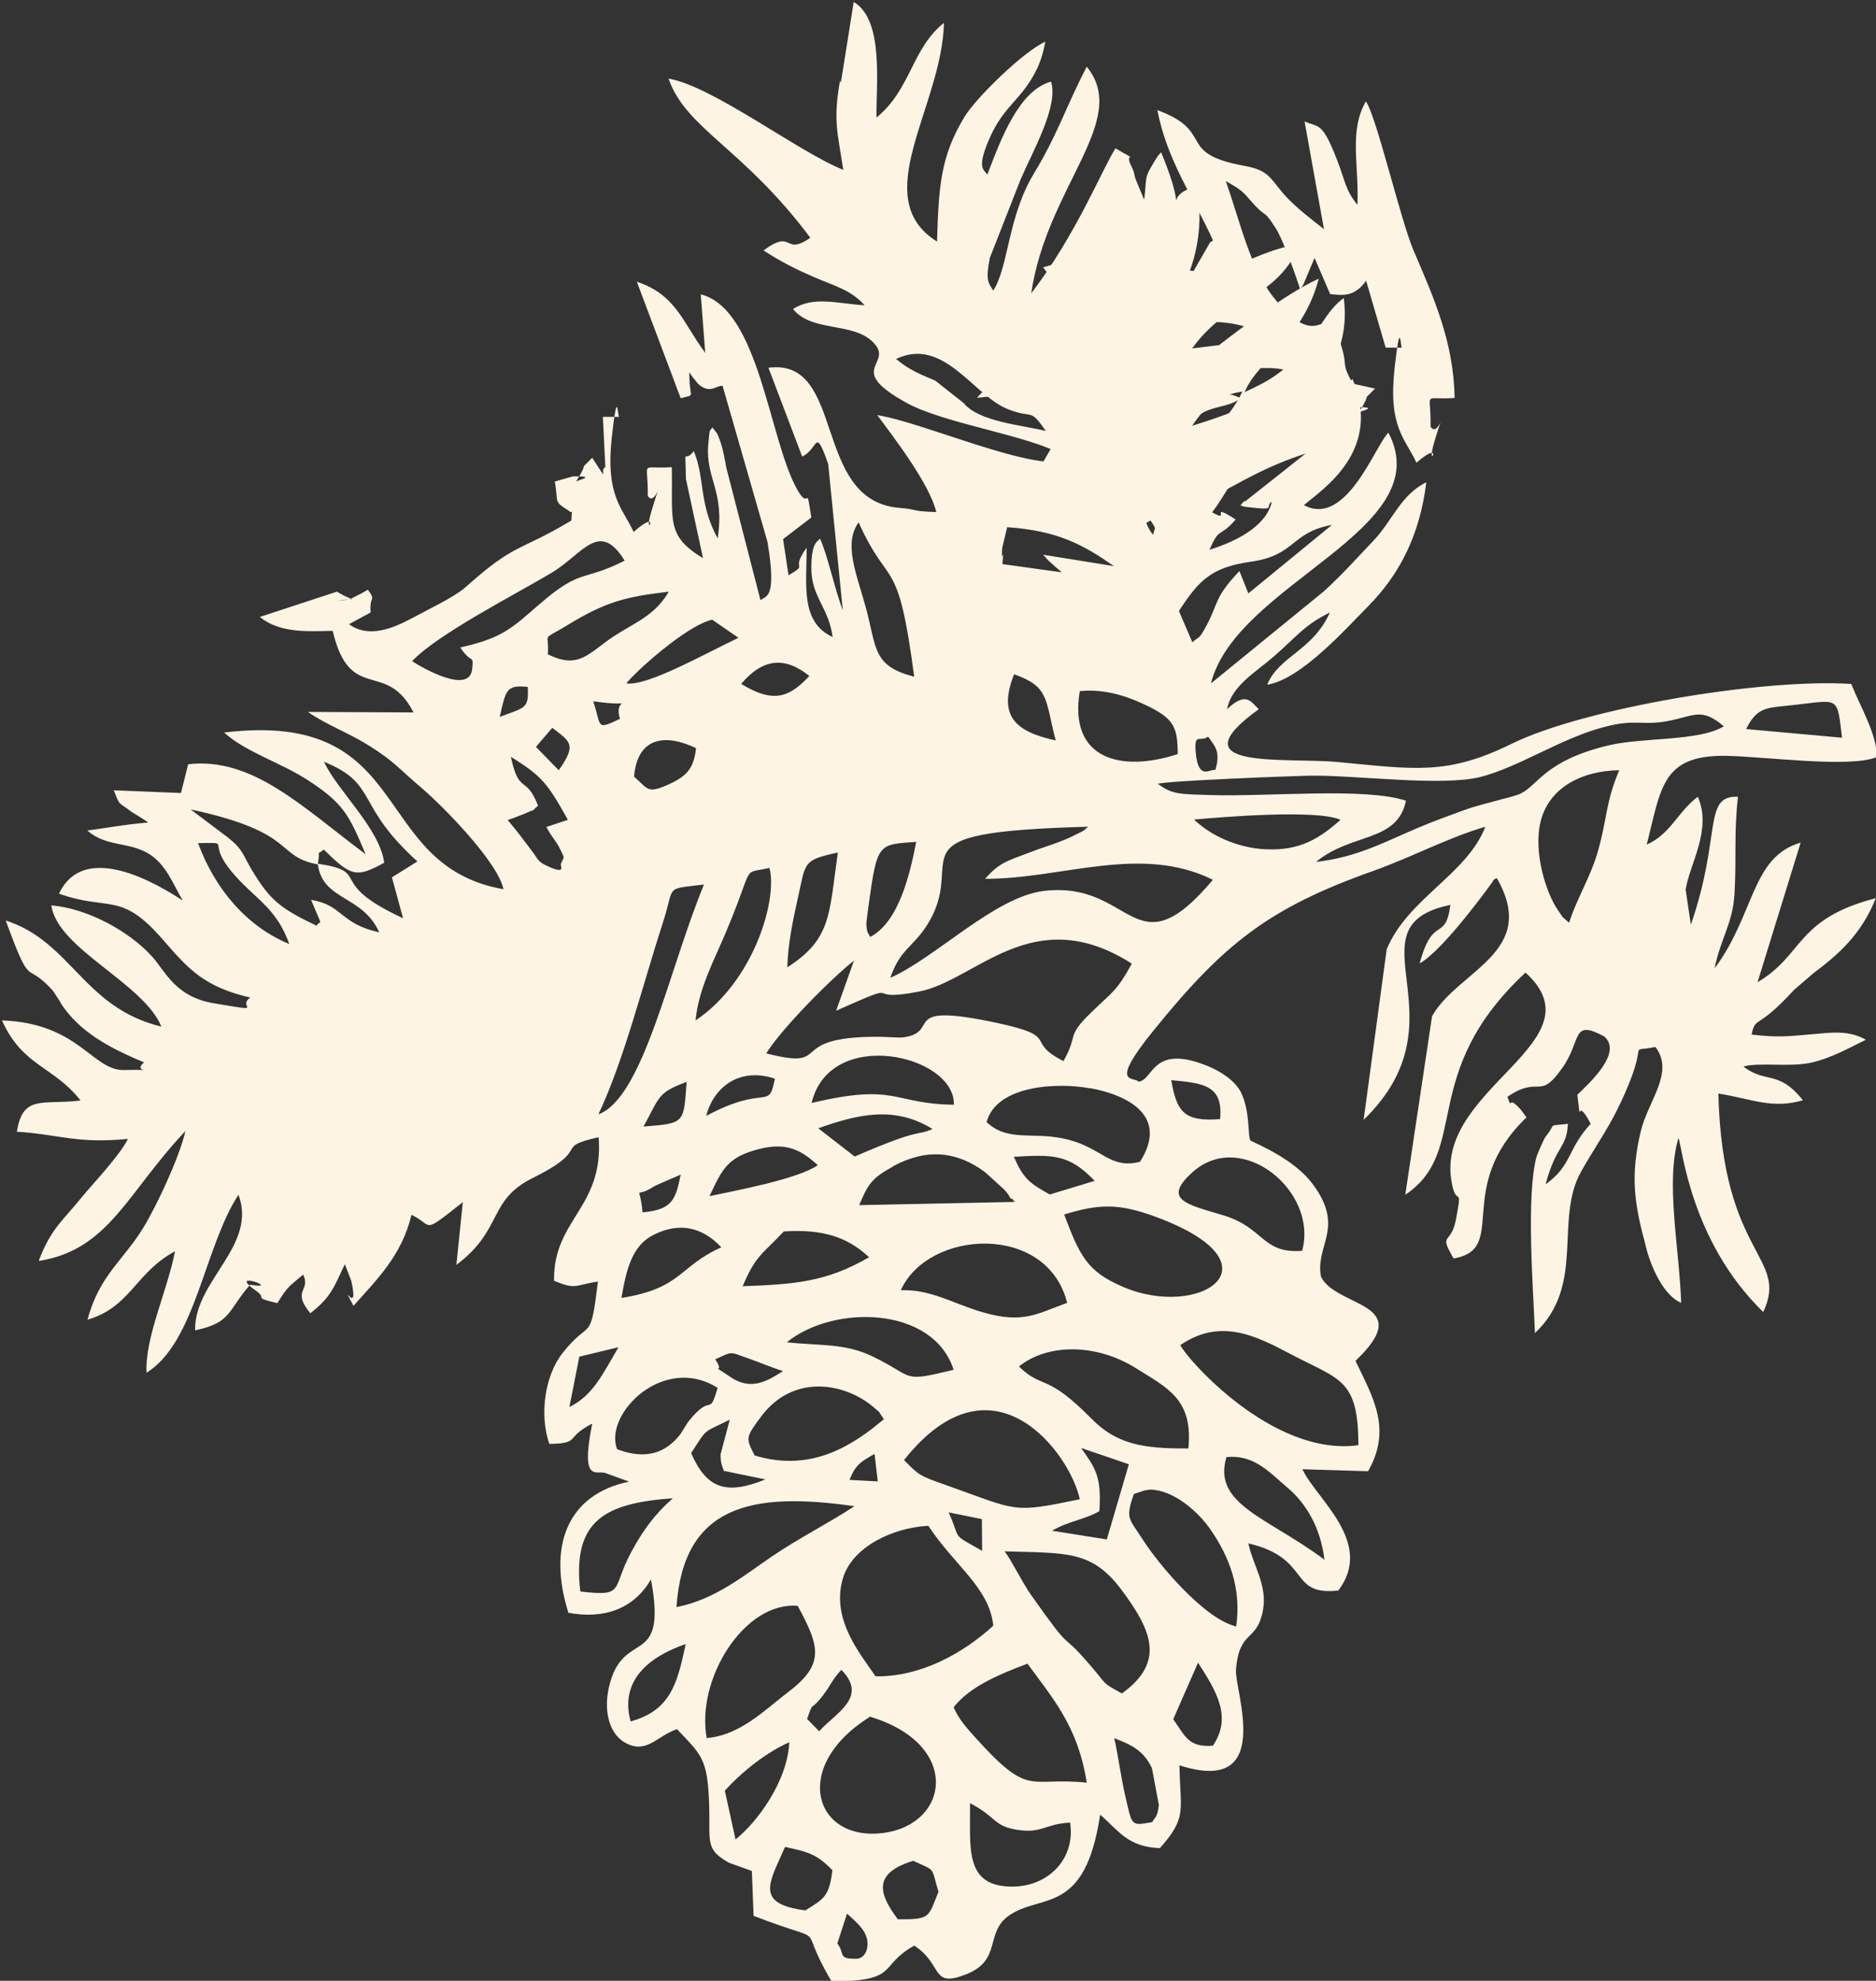 <?xml version="1.0" encoding="UTF-8"?> <!-- Creator: CorelDRAW 2020 (64-Bit) --> <svg xmlns="http://www.w3.org/2000/svg" xmlns:xlink="http://www.w3.org/1999/xlink" xmlns:xodm="http://www.corel.com/coreldraw/odm/2003" xml:space="preserve" width="22.085mm" height="23.311mm" style="shape-rendering:geometricPrecision; text-rendering:geometricPrecision; image-rendering:optimizeQuality; fill-rule:evenodd; clip-rule:evenodd" viewBox="0 0 75.68 79.88"><rect x="0" y="0" width="75.68" height="79.88" fill="#333333" stroke="none"/> <defs> <style type="text/css"> <![CDATA[ .fil0 {fill:#fef4e4} ]]> </style> </defs> <g id="Слой_x0020_1">  <g id="_1501163335984"> <path class="fil0" d="M34.18 77.18c0.42,0.38 0.92,0.78 0.8,1.39 -0.05,0.24 -0.21,0.42 -0.44,0.42 -0.76,0.01 -0.44,-0.19 -0.76,-0.62l0.39 -1.2zm2.04 0.22c-0.76,-1.02 -1.04,-1.85 0.62,-2.36 0.95,0.44 0.7,0.21 1.02,1.25 -0.42,1.02 -0.3,1.12 -1.63,1.11zm-4.55 -2.92c0.93,0.2 1.28,0.29 1.91,0.94 -0.13,1.08 -0.36,1.16 -1.09,1.62 -2.07,-0.27 -1.45,-1.12 -0.82,-2.56zm7.47 -1.76c1.02,0.53 0.94,0.89 1.78,1.05 1.1,0.21 1.2,-0.22 2.25,-0.27 0.22,1.43 -0.84,2.55 -2.28,2.58 -2.03,0.03 -1.73,-1.59 -1.76,-3.36zm-4.04 -3.49c3.7,1.11 3.21,4.36 0.51,4.69 -2.77,0.34 -3.72,-2.7 -0.51,-4.69zm-5.43 4.94l-0.43 -1.96c0.75,-0.82 1.73,-1.57 2.6,-1.95 -0.07,1.58 -1.31,3.24 -2.16,3.91zm15.29 -4.07c0.74,0.28 1.18,0.52 1.51,1.2l0.28 1.49c-0.06,0.51 -0.15,0.48 -0.27,0.69 -0.89,0.16 -0.8,0.16 -1.1,-1.12 -0.16,-0.7 -0.28,-1.62 -0.43,-2.26zm2.37 -0.77l1 -2.28c0.77,1.19 1.37,2.2 0.6,3.35 -0.97,0.07 -1.1,-0.35 -1.6,-1.07zm-8.86 -0.48c0.67,-0.86 1.9,-1.35 2.98,-1.76 1,1.38 2.04,2.52 2.39,4.8 -2.39,-0.25 -2.27,0.65 -4.53,-1.86 -0.37,-0.42 -0.62,-0.69 -0.84,-1.18zm-5.43 0.96l-0.48 -0.49c0.28,-0.81 0.09,-0.22 0.67,-0.99 0.33,-0.44 0.3,-0.54 0.71,-0.99 1.1,1.1 -0.23,1.74 -0.9,2.48zm-4.53 0.29c-0.44,-2.4 1.53,-5.53 3.67,-5.34 0.9,1.66 1.11,2.36 -0.44,3.52 -0.87,0.66 -1.89,1.71 -3.24,1.81zm-3.07 -0.68c-0.45,-1.64 0.73,-2.61 2.22,-3.12 -0.34,1.65 -0.64,2.68 -2.22,3.12zm12.01 -7.89c1.04,1.59 2.47,2.5 2.62,4.03 -1.2,1.1 -2.92,2.07 -4.75,2.04 -0.56,-0.84 -1.83,-2.29 -1.31,-3.97 0.38,-1.24 1.98,-2.02 3.44,-2.1zm3.08 1.03c2.46,0.08 3.51,-0.06 4.71,1.55 1.21,1.62 1.79,2.91 0.02,4.18 -0.86,-0.47 -0.56,-0.31 -1.3,-1.16 -1.32,-1.53 -0.55,-0.24 -2.38,-2.83 -0.33,-0.47 -0.81,-1.44 -1.06,-1.75zm5.2 -2.31l0.46 -0.15c0.05,-0 0.17,-0.03 0.23,-0.03 0.93,0.03 1.9,0.87 2.42,1.62 0.74,1.08 1.25,2.34 1.03,3.9 -1.28,-0.3 -3.12,-2.49 -3.76,-3.49 -0.57,-0.89 -0.72,-0.84 -0.37,-1.85zm-7.46 0.74l1.34 0.27 0.01 1.28c-1.3,-0.74 -0.82,-0.38 -1.35,-1.55zm-10.98 3.82c0.28,-4.13 3.06,-4.66 7.18,-4.07 -0.98,0.65 -2.23,1.28 -3.32,2.02 -1.09,0.74 -2.3,1.75 -3.86,2.05zm-3.88 -0.63c-0.34,-2.9 1.03,-3.56 3.73,-3.76 -0.72,0.65 -1.18,1.25 -1.68,2.18 -0.81,1.51 -0.22,1.79 -2.05,1.58zm26.06 -5.42c1.12,-0.11 1.71,0.59 2.49,1.25 0.71,0.61 1.31,1.56 1.47,2.89 -2.27,-1.71 -4.54,-2.22 -3.95,-4.15zm-14.19 -0.13l0.13 1.11 -1.14 -0.06c0.23,-0.58 0.42,-0.72 1,-1.04zm1.19 0.25c3.6,-4.54 6.72,-0.22 7.09,1.58 -2.76,0.57 -2.44,0.48 -5.42,-0.58 -1.06,-0.37 -1.07,-0.39 -1.68,-1.01zm7.14 -0.49l1.93 0.66 -0.89 3.03 -2.21 -0.35c0.68,-0.4 1.31,-0.44 1.91,-0.79 0.09,-1.4 -0.15,-1.72 -0.74,-2.55zm-14.39 0.93l1.66 0.34c-1.58,0.64 -2.37,0.38 -3,-1.06 0.69,-1.06 0.45,-0.79 1.56,-1.35l-0.37 1.39c-0.01,0.43 0.1,0.55 0.14,0.69zm1.22 -0.63c-0.35,-0.7 -0.38,-0.7 0.26,-1.56 1.33,-1.78 3.42,-1.33 4.52,-0.4 0.41,0.35 0.12,0.07 0.44,0.5 -1.16,0.97 -2.86,2.19 -5.23,1.46zm-5.55 -0.26c-0.53,-1.42 1.89,-3.84 4.06,-2.46 -0.37,1.25 -0.19,0.12 -1.19,1.37l-0.22 0.35c-0.03,0.05 -0.07,0.12 -0.11,0.17 -0.56,0.7 -1.34,1.04 -2.54,0.58zm16.21 -3.32c1.19,-0.96 3.16,-0.91 4.7,0.05 1.29,0.81 2.34,1.26 2.14,3.25 -1.9,0.02 -2.92,-0.2 -3.91,-1.2 -1.85,-1.88 -1.95,-1.16 -2.92,-2.1zm-12.25 -0.29c0.75,-0.35 0.57,-0.3 1.34,-0.04 0.4,0.14 0.94,0.37 1.4,0.51 -0.61,0.39 -1.28,0.81 -2.11,0.25 -1.09,-0.75 -0.12,0.06 -0.63,-0.73zm-5.88 1.92l0.4 -2.03 1.58 -0.38c-0.64,1.08 -1.02,1.94 -1.98,2.41zm24.65 -2.5c1.62,-1.1 3.04,-0.38 4.51,0.4 1.95,1.02 2.66,0.98 2.67,3.64 -3.47,0.48 -6.95,-3.52 -7.18,-4.03zm-9.15 1c-2.16,0.52 -1.52,0.31 -3.25,-0.53 -1.15,-0.56 -2.15,-0.43 -3.48,-0.58 1.9,-1.54 5.91,-1.46 6.73,1.11zm4.58 -2.7c-1.22,0.44 -1.78,0.86 -3.44,0.37 -1.18,-0.35 -2.06,-0.92 -3.27,-0.88 1.1,-2.45 5.9,-2.73 6.71,0.51zm-13.09 -0.67c0.53,-1.26 0.8,-1.29 1.66,-2.21 1.55,-0.1 2.55,0.21 3.44,1.04 -1.74,1.01 -3.02,1.09 -5.1,1.17zm-4.89 0.47c0.2,-1.18 0.44,-2.1 1.27,-2.53 1.07,-0.55 2,-0.32 2.76,0.49 -1.74,0.78 -1.58,1.65 -4.02,2.04zm17.85 -3.36c1.4,-0.43 2.19,-0.47 3.73,0.1 5.16,1.92 1.74,4.15 -1.36,2.81 -1.44,-0.62 -1.73,-1.25 -2.36,-2.91zm-6.89 -1.95c1.35,-0.73 2.58,-0.61 3.72,0.25l0.76 0.69c0.04,0.04 0.12,0.14 0.15,0.18 0.04,0.04 0.12,0.24 0.14,0.19 0.03,-0.05 0.1,0.13 0.15,0.13l-6.29 0.13c0.35,-0.83 0.5,-1.09 1.37,-1.56zm16.5 3.41c-1.62,0.13 -1.52,-0.93 -3.18,-1.43 -1.5,-0.45 -2.48,-0.63 -1.23,-1.75 1.96,-1.75 5.07,0.77 4.41,3.18zm-26.61 -1.55c-0.11,-1.25 -0.38,-0.49 0.47,-1.05 0.1,-0.06 0.94,-0.41 1.07,-0.47 -0.21,1.05 -0.36,1.41 -1.54,1.52zm2.7 -0.65c0.53,-1.12 0.73,-1.58 2.03,-1.91 1.08,-0.27 1.68,0.05 2.34,0.66 -0.81,0.56 -3.35,1.03 -4.38,1.25zm13.73 -0.07c-0.83,-0.46 -1.07,-0.65 -1.45,-1.52 1.56,-0.09 2.22,-0.12 3.26,0.97l-1.81 0.55zm-9.34 -2.67c1.51,-0.53 3.03,-0.95 4.61,0.03 -0.7,0.3 -0.43,-0.07 -3.14,1.11l-1.47 -1.14zm10.97 -1.62c1.68,0.32 3.13,1.2 2.01,2.97 -1.2,0.31 -1.5,-0.53 -2.89,-0.89 -1.37,-0.36 -2.41,0.13 -3.3,-0.71 0.4,-1.49 2.86,-1.61 4.18,-1.36zm3.27 -0.32c1.31,0.12 2.1,0.21 1.97,1.57 -1.43,0.11 -1.75,-0.27 -1.97,-1.57zm-21.29 1.87c0.67,-1.21 0.55,-1.36 1.74,-1.8 -0.13,1.65 -0.03,1.67 -1.74,1.8zm6.78 -0.95c0.74,-3.1 5.8,-1.94 5.74,0.07 -2.48,-0.03 -2.29,-0.89 -5.74,-0.07zm-4.25 0.52c0.28,-1.11 1.3,-1.99 2.77,-1.5 -0.26,1.33 -0.32,0.19 -2.77,1.5zm5.24 -4.24c3.03,-1.35 0.85,-0.3 3.33,-0.77 2.32,-0.44 4.59,-3.68 8.6,-1.13 -0.61,1.1 -0.71,1.07 -1.63,1.96 -1.05,1.01 -0.51,0.89 -1.13,1.97 -1.6,-0.81 -0.08,-0.98 -2.64,-1.53 -4.14,-0.89 -2.2,0.38 -3.87,0.58 -0.08,0.01 -0.78,-0.03 -0.97,-0.03 -3.83,-0.01 -1.72,1.38 -4.51,0.67 0.63,-1.01 2.64,-3.04 3.54,-3.74l-0.72 2.02zm-1.97 -1.75c0.03,-0.94 0.21,-1.83 0.42,-2.76 0.33,-1.48 0.18,-1.56 1.62,-1.87 -0.36,2.51 -0.25,3.48 -2.04,4.63zm-7.62 5.93c1.03,-2.18 1.78,-5.2 2.61,-7.76 0.49,-1.51 0.03,-1.31 1.65,-1.51 -1.43,3.45 -2.44,8.59 -4.26,9.27zm3.92 -3.79c0.12,-1.26 0.73,-2.39 1.2,-3.5 1.23,-2.9 0.6,-2.38 1.78,-2.65 0.34,1.28 -0.64,4.59 -2.98,6.15zm7.04 -3.37c-0.08,-0.19 -0.14,-0.13 -0.15,-0.57 -0,-0.04 0.09,-0.7 0.09,-0.7 0.35,-2.53 0.38,-2.45 1.92,-2.56 -0.25,1.3 -0.7,3.23 -1.85,3.83zm-23.43 0.29c-1.72,-0.71 -3,-2.22 -3.68,-4.07 1.64,-0.01 -0.09,-0.15 2,1.83 0.71,0.67 1.28,1.12 1.68,2.24zm24.25 1.35c0.4,-1.14 0.88,-1.2 1.45,-2.07 1.81,-2.78 -1.83,-3.79 6.53,-4.01 -0.27,0.21 -0.02,0.08 -0.59,0.36 -0.28,0.14 -0.33,0.15 -0.63,0.27 -0.31,0.12 -0.69,0.23 -1.07,0.38 -1.01,0.38 -1.3,0.44 -1.87,1.09 3.09,0.01 6.27,-1.41 9.19,0.04 -3.2,3.79 -3.21,0.01 -6.83,0.45 -1.97,0.24 -4.38,2.71 -6.18,3.5zm12.25 -6.37c1.09,-0.1 4.95,-0.42 5.91,0.01 -0.86,0.76 -1.64,1.25 -3.01,1.19 -1.16,-0.05 -2.25,-0.57 -2.9,-1.2zm-35.35 1.8c0.2,1.49 1.8,1.23 2.48,2.75 -1.61,-0.36 -1.47,-1.11 -2.75,-1.31 0.51,1.23 0.39,0.76 0.22,1.04 -1.45,-0.69 -1.88,-1.03 -2.6,-2.23 -0.39,-0.64 -0.34,-0.82 -0.98,-1.33l-1.5 -1.13c4.36,0.94 3.37,1.89 5.14,2.22zm50.48 2.36c-0.31,-0.28 -0.17,-0.09 -0.46,-0.52 -0.48,-0.7 -0.99,-2.34 -0.69,-3.56 0.33,-1.36 1.66,-2.05 3.17,-2.07 -0.56,1.35 -0.46,1.84 -0.85,3.24 -0.3,1.07 -0.87,1.95 -1.17,2.91zm-37.72 -5.89c0.13,-1.59 1.25,-1.75 2.5,-1.15 -0.09,0.78 -0.33,1.11 -1.1,1.46 -0.87,0.39 -0.82,0.2 -1.4,-0.31zm-3.88 1.16c-0.49,-1.26 -0.76,-0.4 -1.09,-1.96 1.23,0.77 1.45,1.02 2.3,2.54l-0.87 0.29c0.23,0.43 0.41,0.58 0.57,0.92 0.2,0.41 0.13,0.27 0.03,0.54 -0.1,0.05 0.31,0.54 -0.65,0.07 -0.31,-0.15 -0.31,-0.28 -0.56,-0.6 -0.4,-0.52 -0.45,-0.62 -0.95,-1.21 0.07,-0.03 0.18,-0.06 0.23,-0.08l0.44 -0.17c0.64,-0.29 0.16,-0 0.56,-0.33zm-8.88 2.36c0.13,-0.69 -0.1,-0.29 0.24,-0.58 1.09,1.06 1.29,1.17 2.44,0.53 -0.19,-1.39 -1.88,-2.89 -2.43,-4.07 2.21,0.9 1.22,1.72 3.77,4.02l-1.03 0.64 0.45 1.65c-3.18,-1.47 -1.2,-1.86 -3.44,-2.2zm9.46 -5.49c0.71,0.55 1.01,0.66 0.26,1.71l-0.92 -0.94 0.66 -0.77zm26.46 0.36c0.27,0.39 0.51,0.58 0.29,1.34 -0.2,-0.06 -0.68,0.45 -0.79,-0.67 -0.08,-0.88 0.17,-0.43 0.49,-0.67zm-2.04 1.9c0.35,-0.12 5.22,-0.31 6.1,-0.33 1.89,-0.03 5.34,0.45 6.93,0.05 1.56,-0.4 3.26,-1.57 5.01,-2.02 1.3,-0.34 1.51,-0.02 2.63,-0.25 1.01,-0.21 1.29,-0.52 2.17,0.23 -0.99,0.61 -3.29,0.44 -4.66,0.77 -2.57,0.62 -2.82,1.6 -3.55,1.95 -0.27,0.13 -1.59,0.41 -2.24,0.65 -0.63,0.23 -1.32,0.48 -1.9,0.73 -1.4,0.59 -2.42,1.17 -4.1,1.37 1.43,-1.19 3.27,-0.77 3.63,-2.47 -1.68,-0.55 -5.51,-0.15 -7.98,-0.23 -1.17,-0.04 -1.46,-0.02 -2.04,-0.46zm25.84 -3.2c1.68,-0.2 1.57,-0.29 1.77,1.34l-3.87 -0.35c0.48,-0.95 0.84,-0.84 2.11,-0.99zm-26.2 0.08c1.02,0.51 1.17,0.85 1.17,1.92 -2.29,0.75 -4.41,0.21 -3.95,-2.54 1.03,-0.1 1.94,0.21 2.78,0.62zm-22.41 -0.21c1.94,0.28 0.78,-0.28 1.08,0.71 -1,0.47 -0.73,0.31 -1.08,-0.71zm16.98 -1.09c1.44,0.51 1.24,1.01 1.68,2.67 -1.56,-0.34 -2.37,-0.94 -1.68,-2.67zm-20.75 1.72c0.25,-1.11 0.27,-1.29 1.13,-1.21 0.05,0.9 -0.11,0.82 -1.13,1.21zm9.74 -1.33c0.87,-1.03 1.76,-1.12 2.75,-0.32 -0.78,0.83 -1.41,1.14 -2.75,0.32zm-4.63 -0.02c0.23,-0.34 2.37,-2.32 3.46,-2.57l1.06 0.73c-1.54,0.74 -3.68,1.95 -4.52,1.84zm-3.17 -1.17c0.07,-0.95 -0.32,-0.5 0.79,-1.18 1.53,-0.93 2.3,-1.14 4.09,-1.35 -0.56,0.96 -1.34,1.23 -2.19,1.78 -1.05,0.69 -1.42,1.38 -2.7,0.74zm-5.49 0.29c1,-1.09 4.24,-2.74 5.64,-3.58 1.26,-0.75 1.92,-2.16 2.95,-0.49 -1.7,0.86 -1.73,0.28 -3.43,1.75 -1.11,0.96 -1.49,1.37 -3.2,1.75 0.46,0.71 0.54,0.24 0.48,0.86 -0.1,1.07 -2.03,-0.05 -2.43,-0.31zm18.03 -5.61c1.24,2.76 1.58,1.2 2.24,6.22 -1.67,-0.43 -1.51,-1.13 -1.94,-2.75 -0.38,-1.4 -0.93,-2.6 -0.3,-3.48zm5.8 1.68c0.08,-0.95 -0.06,0.21 -0.01,-0.65l0.2 -0.84c2.05,0.14 3.07,0.71 4.31,1.57l-2.86 -0.46c0.22,0.24 0.14,0.17 0.42,0.42 0.26,0.24 0.1,0.07 0.33,0.29l-2.38 -0.33zm7.12 1.89c0.82,-1.27 1.34,-1.77 2.92,-1.99 1.8,-0.26 1.6,-1.19 3.25,-1.48l-3.37 2.76 -0.36 -0.9c-1.01,1.06 -0.84,1.27 -1.3,2.14 -0.35,0.66 -0.28,0.45 -0.6,0.73l-0.54 -1.26zm-1.04 -3.07c-0.96,-1.15 0.38,-2.46 0.97,-3.42 0.78,-1.27 1.18,-2.14 2.63,-2.36 -0.64,1.32 -1.37,1.54 -2.12,2.88 -0.53,0.95 -0.88,1.97 -1.48,2.89zm-10.38 -7.09c1.93,-0.93 3.13,1.48 4.52,2.02 1.06,0.42 0.85,-0.09 1.53,0.88 -0.97,-0.24 -2.7,-0.37 -3.32,-1.13l-1.14 -0.9c-0.68,-0.29 -1.02,-0.42 -1.58,-0.87zm-2.25 -11.24c-0.29,1.62 -0.1,2.1 0.13,3.61 -1.79,-0.71 -5.27,-3.38 -7.05,-3.68 0.7,2.03 3.02,2.8 5.72,6.42 -1.11,0.76 -0.65,-0.4 -1.89,0.51 0.72,0.46 1.24,0.73 2.1,1.1 0.81,0.35 1.42,0.49 1.98,1.11 -1.15,-0.07 -2.03,-0.38 -2.89,0.15 0.75,0.94 2.39,0.52 3.21,1.32 0.95,0.92 -1.19,1.05 1.36,2.46 1.71,0.94 5.57,1.39 6.6,2.32 -1.45,0.5 -5.77,-1.49 -7.77,-1.82 0.58,0.79 2.11,2.75 2.38,3.91 -1.12,-0.04 -0.65,-0.1 -1.5,-0.17 -3.53,-0.3 -2.13,-6.06 -5.27,-5.65l1.36 3.58c0.67,-0.3 0.5,-1.26 1.05,0.3l0.59 5.9c-0.32,-0.82 -0.62,-2.25 -0.92,-2.89 -0.11,0.14 -0.34,0.14 -0.35,1.16 -0.01,1.2 0.7,1.6 0.86,2.81 -1.33,-0.61 -1.04,-2.16 -1.05,-3.6 -0.7,0.96 0.14,0.6 -0.73,1.11l-0.22 -1.46 1.14 -0.87c-0.23,-1.5 -0.05,-0.22 -0.56,-1.11 -1.15,-2.02 -1.53,-7.29 -3.9,-7.89l0.18 2.36c-0.92,-1.24 -1.17,-2.34 -2.76,-2.87l1.77 4.7c0.65,-0.18 0.33,0.06 0.35,-1.05 0.04,0.06 0.09,0.15 0.12,0.18l0.24 0.3c0.49,0.42 0.73,0.04 0.98,0.07l1.81 6.29c0.41,2.43 -0.12,2.16 -0.28,2.36l-1.38 -5.35c-0.06,-0.33 -0.12,-0.68 -0.22,-0.99 -0.17,-0.49 -0.14,-0.36 -0.35,-0.64 -0.09,0.24 -0.09,-0.13 -0.16,0.72 -0.11,1.35 0.68,1.86 0.38,3.76 -0.77,-1.42 -0.5,-2.39 -0.96,-3.52 -0.43,0.56 -0.34,-0.34 -0.32,1.12l0.69 3.2c-1.52,-0.92 -1.21,-1.52 -1.26,-3.67 -1.34,0.09 -0.94,-0.33 -0.97,1.16 0.32,0.49 0.66,-1.1 0.16,0.58 -0.41,1.36 0.49,-0.2 -0.73,0.87 -0.44,-0.97 -1.14,-1.42 -0.88,-3.82 0.24,-2.14 0.23,-0.8 0.3,-0.82l-0.66 0 0.1 2.03c-0.27,0.09 0.22,0.77 -0.53,-0.38 -0.66,0.67 -0.04,-0.02 -0.65,0.96 0.08,-0.06 0.87,-0.23 -0.13,-0.21l-0.73 0.21c0.16,0.87 -0.08,0.77 0.57,1.18 0.19,0.19 0.12,-0.27 0.1,0.39 -2.15,1.29 -2.22,0.86 -4.26,2.68 -0.46,0.41 -1.47,0.88 -2.21,1.28 -0.73,0.39 -1.73,0.8 -2.5,0.22l0.87 -0.47c-0.06,-0.74 0.25,-0.41 -0.11,-0.92 -0.13,0.07 -0.26,0.16 -0.38,0.21 -0.1,0.05 -0.23,0.12 -0.33,0.17l-0.51 0.08c0.76,-0.19 0.79,0.11 -0.03,-0.38l-3.11 1.02c0.82,0.66 1.91,0.58 2.94,0.56 0.7,2.96 2.16,1.13 3.26,3.29l-4.26 -0.02c0.8,0.55 1.65,0.84 2.5,1.38 1,0.63 1.17,0.91 2.08,1.68 0.87,0.74 3.09,3 3.31,4.09 -5.45,-0.96 -3.53,-7.25 -11.27,-6.32 0.87,0.79 2.26,1.2 3.36,1.91 1.45,0.94 1.67,1.39 2.35,3 -2.56,-1.91 -4.56,-3.93 -7.16,-3.63l-0.29 1.16 -2.71 -0.11c0.27,0.69 0.17,0.44 0.73,0.88 0.02,0.01 0.52,0.31 0.66,0.42 -0.92,0.07 -1.86,0.25 -2.46,0.32 0.74,0.66 1.64,0.45 2.45,0.92 0.73,0.43 1.01,1.25 1.4,1.9 -0.18,-0.08 -3.84,-2.72 -4.99,-0.27 2.04,0.72 2.48,-0.11 4.17,1.83 1.06,1.22 1.67,1.92 3.55,2.36 -0.58,0.38 0.73,0.6 -1.47,0.23 -1.55,-0.26 -1.93,-1.25 -2.49,-1.88 -0.9,-1 -2.57,-1.94 -4.07,-2.07 0.25,1.76 3.72,3.13 4.44,4.89 -3.15,-0.76 -3.63,-3.43 -6.28,-4.28 1.03,2.81 0.78,1.65 1.77,2.69 0.04,0.04 0.1,0.11 0.14,0.15l0.23 0.35c0.04,0.05 0.07,0.13 0.11,0.19 0.73,1.1 1.9,1.75 3.33,2.34 -0.53,0.46 0.73,0.27 -0.8,0.31 -1.28,0.04 -1.82,-1.89 -4.93,-2 0.83,1.86 2.07,1.83 3.17,3.23 -1.54,0.19 -2.33,-0.26 -2.57,1.26 1.69,0.1 2.37,0.49 4.48,0.29 -0.3,0.63 -1.45,1.85 -1.82,2.3 -0.81,1.01 -1.27,1.28 -1.78,2.62 2.83,-0.44 3.56,-2.74 5.92,-5.24 -0.24,1.06 -1.17,3.04 -1.7,3.9 -0.81,1.33 -1.77,1.91 -2.25,3.71 1.74,-0.51 1.93,-1.9 3.53,-2.76 -0.32,1.64 -1.21,3.44 -1.15,4.9 1.99,-1.24 2.32,-5.05 3.71,-7.18 0.77,2.07 -1.79,3.46 -1.75,5.47 1.49,-0.32 1.29,-0.78 2.22,-1.84 1.37,0.22 -1.04,-0.65 0.26,0.26 0.43,0.3 -0.18,0.25 0.84,0.48 0.42,-0.68 0.44,-0.64 1.04,-1.15 0.32,0.68 -0.49,0.61 0.29,1.56 0.83,-0.66 0.93,-1 1.39,-1.98l0.26 0.67c0.35,1.55 -0.54,-0.17 0.09,1.01 0.9,-1.02 1.94,-2 2.34,-3.67 0.92,0.44 0.36,0.83 2.07,-0.51l-0.26 2.53c1.9,-1.43 1.26,-2.6 3.07,-3.5 2.48,-1.23 0.77,-1.22 2.67,-1.65 0.21,2.85 -1.84,3.31 -1.8,5.79 0.89,0.37 0.81,0.18 1.77,0.03 -0.31,2.56 -0.29,1.44 -1.43,2.89 -0.71,0.9 -0.94,2.48 -0.53,3.66 1.3,-0.03 0.59,-0.24 1.73,-0.82 -0.5,2.49 0.21,1.84 0.55,2l0.94 0.34c-2.52,0.52 -3.29,2.63 -2.45,5.29 1.42,0.26 2.63,-0.14 3.33,-1.35 0.68,3.69 -1.15,1.9 -1.7,4.37 -0.22,0.99 0.04,1.89 0.68,2.23 0.85,0.45 1.24,-0.27 2.07,-0.56 0.99,1.06 1.24,1.15 1.3,3.11 0.04,1.45 -0.17,1.74 0.8,2.28l0.92 0.33 0.07 1.81c3.31,1.28 1.62,0.08 3.15,2.65 2.78,-0.03 1.84,-0.61 3.33,-1.45 1.18,0.76 0.65,1.73 2.09,1.16 1.47,-0.58 0.74,-1.67 1.73,-2.37 1.3,-0.91 3.07,0.02 3.68,-4.07 0.75,0.64 1.1,1.3 2.41,1.35 1.11,-1.25 0.82,-1.49 0.79,-3.34 3.86,1.24 2.22,-3.01 2.28,-3.85 0.13,-1.65 0.85,-1.09 1.09,-2.41 0.18,-1.02 -0.4,-1.79 -0.59,-2.69 2.57,0.6 1.59,2.13 3.63,1.9 1.47,-1.94 -0.91,-3.71 -1.45,-4.89l2.65 0.08c0.95,-1.68 0.24,-2.91 -0.51,-4.45 2.51,-2.38 -0.76,-2.13 -1.39,-3.39 -0.25,-1.27 0.98,-1.96 -0.32,-3.72 -0.55,-0.75 -1.49,-1.3 -2.52,-1.77 -0.13,-0.14 0,-1.17 -0.39,-1.95 -0.24,-0.47 -0.8,-0.84 -1.34,-1.06 -2.26,-0.92 -2.18,0.57 -2.79,0.63 -0.19,-0.22 -1.21,0.18 0.57,-2.02 2.85,-3.53 4.67,-4.98 8.9,-6.48 1.57,-0.56 3.01,-1.34 4.52,-1.78 -0.75,1.93 -3.12,2.88 -3.98,4.94l-0.93 6.88c4.22,-4.09 -0.73,-7.79 3.5,-8.67 -0.2,1.53 -0.7,0.36 -1.24,2.36 0.98,-0.54 2.95,-3.3 2.95,-3.3 0.02,-0.1 0.1,-0.1 0.16,-0.14 1.73,2.99 -1.57,3.72 -2.61,5.57l-1.08 7.2c2.67,-1.79 0.47,-4.88 4.85,-8.96 3.05,2.77 -3.54,4.61 -3,8.33 0.19,1.28 0.49,0.08 0.19,1.65 -0.2,1.03 -0.71,0.48 -0.09,1.55 2.25,-0.38 -0.03,-2.83 2.94,-5.69l-0.22 -0.3c-0.61,-0.7 -0.32,0.12 -0.55,-0.53 1.34,-0.91 1.26,0.21 2.24,-1.2 0.76,-1.1 0.34,-1.95 1.67,-1.23 0.75,0.66 -0.62,1.89 -1.09,2.35 0.2,1.5 -0.11,-0.09 0.54,1.17 -0.95,1.02 -0.75,1.68 -1.82,2.44 0.43,-1.61 0.85,-1.43 0.9,-2.44 -0.88,0.11 -0.42,-0.07 -0.9,0.52 -0.08,0.1 -0.34,0.73 -0.36,0.79 -0.44,1.58 -0.13,5.45 -0.07,7.13 2.06,-1.94 0.77,-4.56 1.86,-6.51 0.51,-0.91 1.05,-1.66 1.49,-2.56 1.44,-2.95 0.23,-2.2 1.51,-2.47 0.79,1.03 -0.3,2.16 -0.6,3.44 -0.4,1.73 -0.27,2.81 0.19,4.5 0.12,0.58 0.61,2.02 1.45,2.38 -0.08,-2.27 -0.64,-4.86 -0.11,-6.65 0.15,0.32 0.46,4.14 3.42,7.02 1.06,-2.26 -1.65,-2.2 -1.81,-8.81 1.31,0.2 2.15,0.64 3.41,0.27 -0.98,-1.24 -1.5,-0.66 -2.4,-1.36 0.62,-0.18 1.83,0.03 2.7,-0.15 0.82,-0.17 1.68,-0.66 2.24,-0.93 -0.69,-0.4 -1.41,-0.29 -2.2,-0.22 -1.01,0.09 -1.38,0.13 -2.41,0.01 0.17,-0.78 0.19,-0.13 1.71,-1.8l0.78 -0.67c0.99,-0.74 1.94,-1.56 2.52,-3.03 -3.24,0.84 -2.89,2.28 -4.77,3.39l1.74 -5.63c-2,0.58 -1.84,2.88 -3.47,5.07 0.23,-1.18 0.73,-1.81 0.8,-2.99 0.09,-1.55 -0.03,-2.39 0.14,-3.93 -1.43,-0.06 -0.65,1.56 -1.9,5.16l-0.21 -1.41c0.15,-1.02 1.08,-2.42 0.49,-3.75 -0.84,0.64 -1.09,1.5 -2.06,1.93 0.58,-2.27 0.6,-3.62 3.2,-3.58 1.61,0.03 4.99,0.5 6.08,0.05 0.02,-0.9 -0.67,-2.04 -1.03,-2.95 -3.61,-0.23 -10.8,0.99 -13.69,2.41 -2.62,1.29 -3.93,1.03 -7.02,0.74 -2.08,-0.2 -6.63,0.35 -3.19,-2.13 -0.33,-0.32 -0.52,-0.72 -1.28,0 0.18,-0.95 1.16,-1.49 1.89,-2.13 0.95,-0.83 1.25,-1.28 2.26,-1.77 -0.71,1.56 -2.05,1.75 -2.53,2.91 1.34,-0.2 3.16,-2.24 4.05,-3.14 1.24,-1.25 2.09,-2.8 2.37,-5.02 -1.03,0.49 -1.38,1.57 -2.14,2.36 -0.67,0.7 -1.17,1.28 -2,2.04l-4.55 3.71c1.02,-4.06 9.23,-6.18 7.16,-10.11 -0.52,0.47 -1.69,3.84 -3.41,2.92 0.75,-0.64 3.19,-2.19 1.96,-5.09 -0.68,0.67 -0.88,2 -1.84,2.97l-2.49 1.97c-0.03,-0.06 -0.13,0.1 -0.19,0.16 0.07,0.03 0.17,0.06 0.22,0.06 1.33,0.16 0.72,0.01 1.05,-0.21 -0.24,1.03 -1.52,1.63 -2.52,1.94 0.43,-0.97 0.36,-0.43 1.06,-1.22 -1.15,-0.74 -0.14,0.17 -0.95,-0.29 0.52,-0.69 0.76,-1.31 1.53,-2.13 1.97,-2.09 4.15,-3.61 3.78,-6.51 -0.69,0.47 -1.04,1.42 -1.73,2.18 -0.69,0.76 -1.15,1.11 -2.27,1.61 0.57,-1.35 2.33,-2.08 2.99,-4.57 -1.59,0.69 -4.67,3.16 -5.85,4.15 1.48,-3.5 4.08,-2.96 5.09,-5.57 -2.02,0.38 -3.67,1.54 -5.09,2.38 0.75,-1.1 1.28,-2.82 0.93,-4.67 -1.58,0.3 -0.17,1.66 -1.44,-1.39 -0.06,0.06 -0.12,0.14 -0.16,0.19 -0.55,0.9 -0.4,0.66 -0.52,1.71 -0.05,-0.07 -0.08,-0.18 -0.11,-0.24l-0.2 -0.48c-0.16,-0.4 -0.02,-0.23 -0.23,-0.66 -0.29,-0.59 0.42,-0.06 -0.62,-0.68 -0.54,0.84 -1.56,3.44 -3.4,5.85 0.63,-4.31 4.01,-6.98 2.24,-9.14 -0.85,1.63 -1.16,2.7 -2.11,4.27 -1.09,1.79 -1.03,3.77 -1.66,4.76 -0.22,-0.34 -0.31,-0.44 -0.14,-1.32l1.24 -3.16c0.5,-1.16 1.54,-2.96 1.23,-3.95 -1.29,0.36 -2,2.26 -2.57,3.75 -0.13,-0.2 -0.43,-0.23 0.04,-1.35 0.52,-1.25 1.13,-1.55 1.68,-2.41 0.32,-0.51 0.48,-0.88 0.62,-1.6 -0.89,0.4 -2.8,2.27 -3.26,3.03 -0.98,1.61 -1.04,2.84 -1.11,5.03 -2.83,-1.76 0.21,-5.45 0.28,-8.82 -1.31,1.05 -1.32,2.67 -2.72,3.82 -0.03,-1.29 0.32,-3.93 -0.92,-4.66l-0.52 3.26z"></path> <path class="fil0" d="M52.63 4.91l0.78 4.33c-0.53,-0.41 -1.08,-0.84 -1.5,-1.28 -0.67,-0.72 -0.65,-1.08 -1.7,-1.27 -2.82,-0.51 -1.14,-1.37 -3.52,-2.25 0.39,2.05 1.5,3.59 2.24,5.25 -0.02,0.06 -0.12,0.05 -0.14,0.13l-0.64 1.11c-1.55,-0.24 -3.11,0.2 -3.74,-0.02 1.99,-0.71 1.89,0.12 2.76,-0.64 -1.37,-0.79 -3.71,0.14 -5.09,0.51 0.55,0.7 0.11,0.37 1.1,0.73 0.23,0.08 0.45,0.1 0.67,0.18 0.06,0.02 0.15,0.05 0.21,0.07l0.56 0.25c-1.35,1.52 -3.91,2.6 -5.21,4.03 4.02,-0.26 7.77,-4.44 11.56,-2.58 -1,0.72 -4.37,0.25 -6.29,1.74 -1.36,1.05 -2.56,3.31 -3.42,4.98 2.74,-0.75 2.49,-2.43 4.87,-3.81 1.39,-0.8 5.02,-2.18 6.3,-1.18 -0.78,0.52 -0.31,0.03 -1.05,0.36 -1.46,0.65 0.21,0.55 -3.61,1.72 0.87,-1.05 1.63,-0.71 2.28,-1.21 -2.28,-1.18 -5.75,3.09 -6.55,3.75 -0.69,0.57 -0.41,0.2 -0.96,0.9 0.06,0.03 0.17,-0.02 0.2,0.05 0.18,0.44 2.85,-0.81 3.15,-0.89 -0.14,0.42 -0.14,0.39 -0.29,0.62l-0.44 0.58c0.82,0.49 0.79,0.18 0.03,0.38l0.51 -0.08c0.1,-0.05 0.23,-0.12 0.33,-0.17 0.12,-0.06 0.25,-0.14 0.38,-0.21 0.36,0.5 0.05,0.18 0.11,0.92 1.13,-0.5 0.5,-0.53 1.47,-1.35 0.49,-0.42 1.2,-0.65 1.88,-1.03 1.66,-0.91 2.77,-1.31 4.66,-1.72 -0.65,-0.41 -0.41,-0.3 -0.57,-1.18l0.73 -0.21c1,-0.01 0.21,0.15 0.13,0.21 0.61,-0.98 -0.01,-0.29 0.65,-0.96l-0.9 -0.2c-0.47,-0.85 -0.21,-0.65 -0.43,-1.42 -0.71,-2.45 -0.7,0.56 -2.78,-2.08 -0.93,-1.18 -1.34,-3.05 -1.91,-4.67l0.44 0.26c0.05,0.04 0.13,0.1 0.19,0.14 0.05,0.04 0.11,0.11 0.16,0.15 0.02,0.02 0.33,0.38 0.42,0.47 0.46,0.48 0.32,0.12 0.82,0.91 0.29,0.47 0.76,1.79 0.97,2.43 0.05,-0.06 0.11,-0.15 0.13,-0.19l0.45 -1.07 0.63 1.46c0.43,0.03 0.95,0.17 1.45,-0.54l0.79 2.7 0.66 -0c-0.07,0.02 -0.06,-1.32 -0.3,0.82 -0.27,2.4 0.44,2.85 0.88,3.82 1.22,-1.06 0.33,0.5 0.73,-0.87 0.5,-1.68 0.17,-0.09 -0.16,-0.58 0.03,-1.49 -0.37,-1.07 0.97,-1.16 -0.03,-2.26 -0.86,-4.09 -1.66,-5.96 -0.53,-1.25 -1.5,-5.43 -1.92,-6 -0.69,1.2 -0.27,2.57 -0.34,4.17 -0.51,-0.64 -0.47,-0.91 -0.81,-1.78 -0.62,-1.61 -0.74,-1.32 -1.34,-1.59z"></path> </g> </g> </svg> 